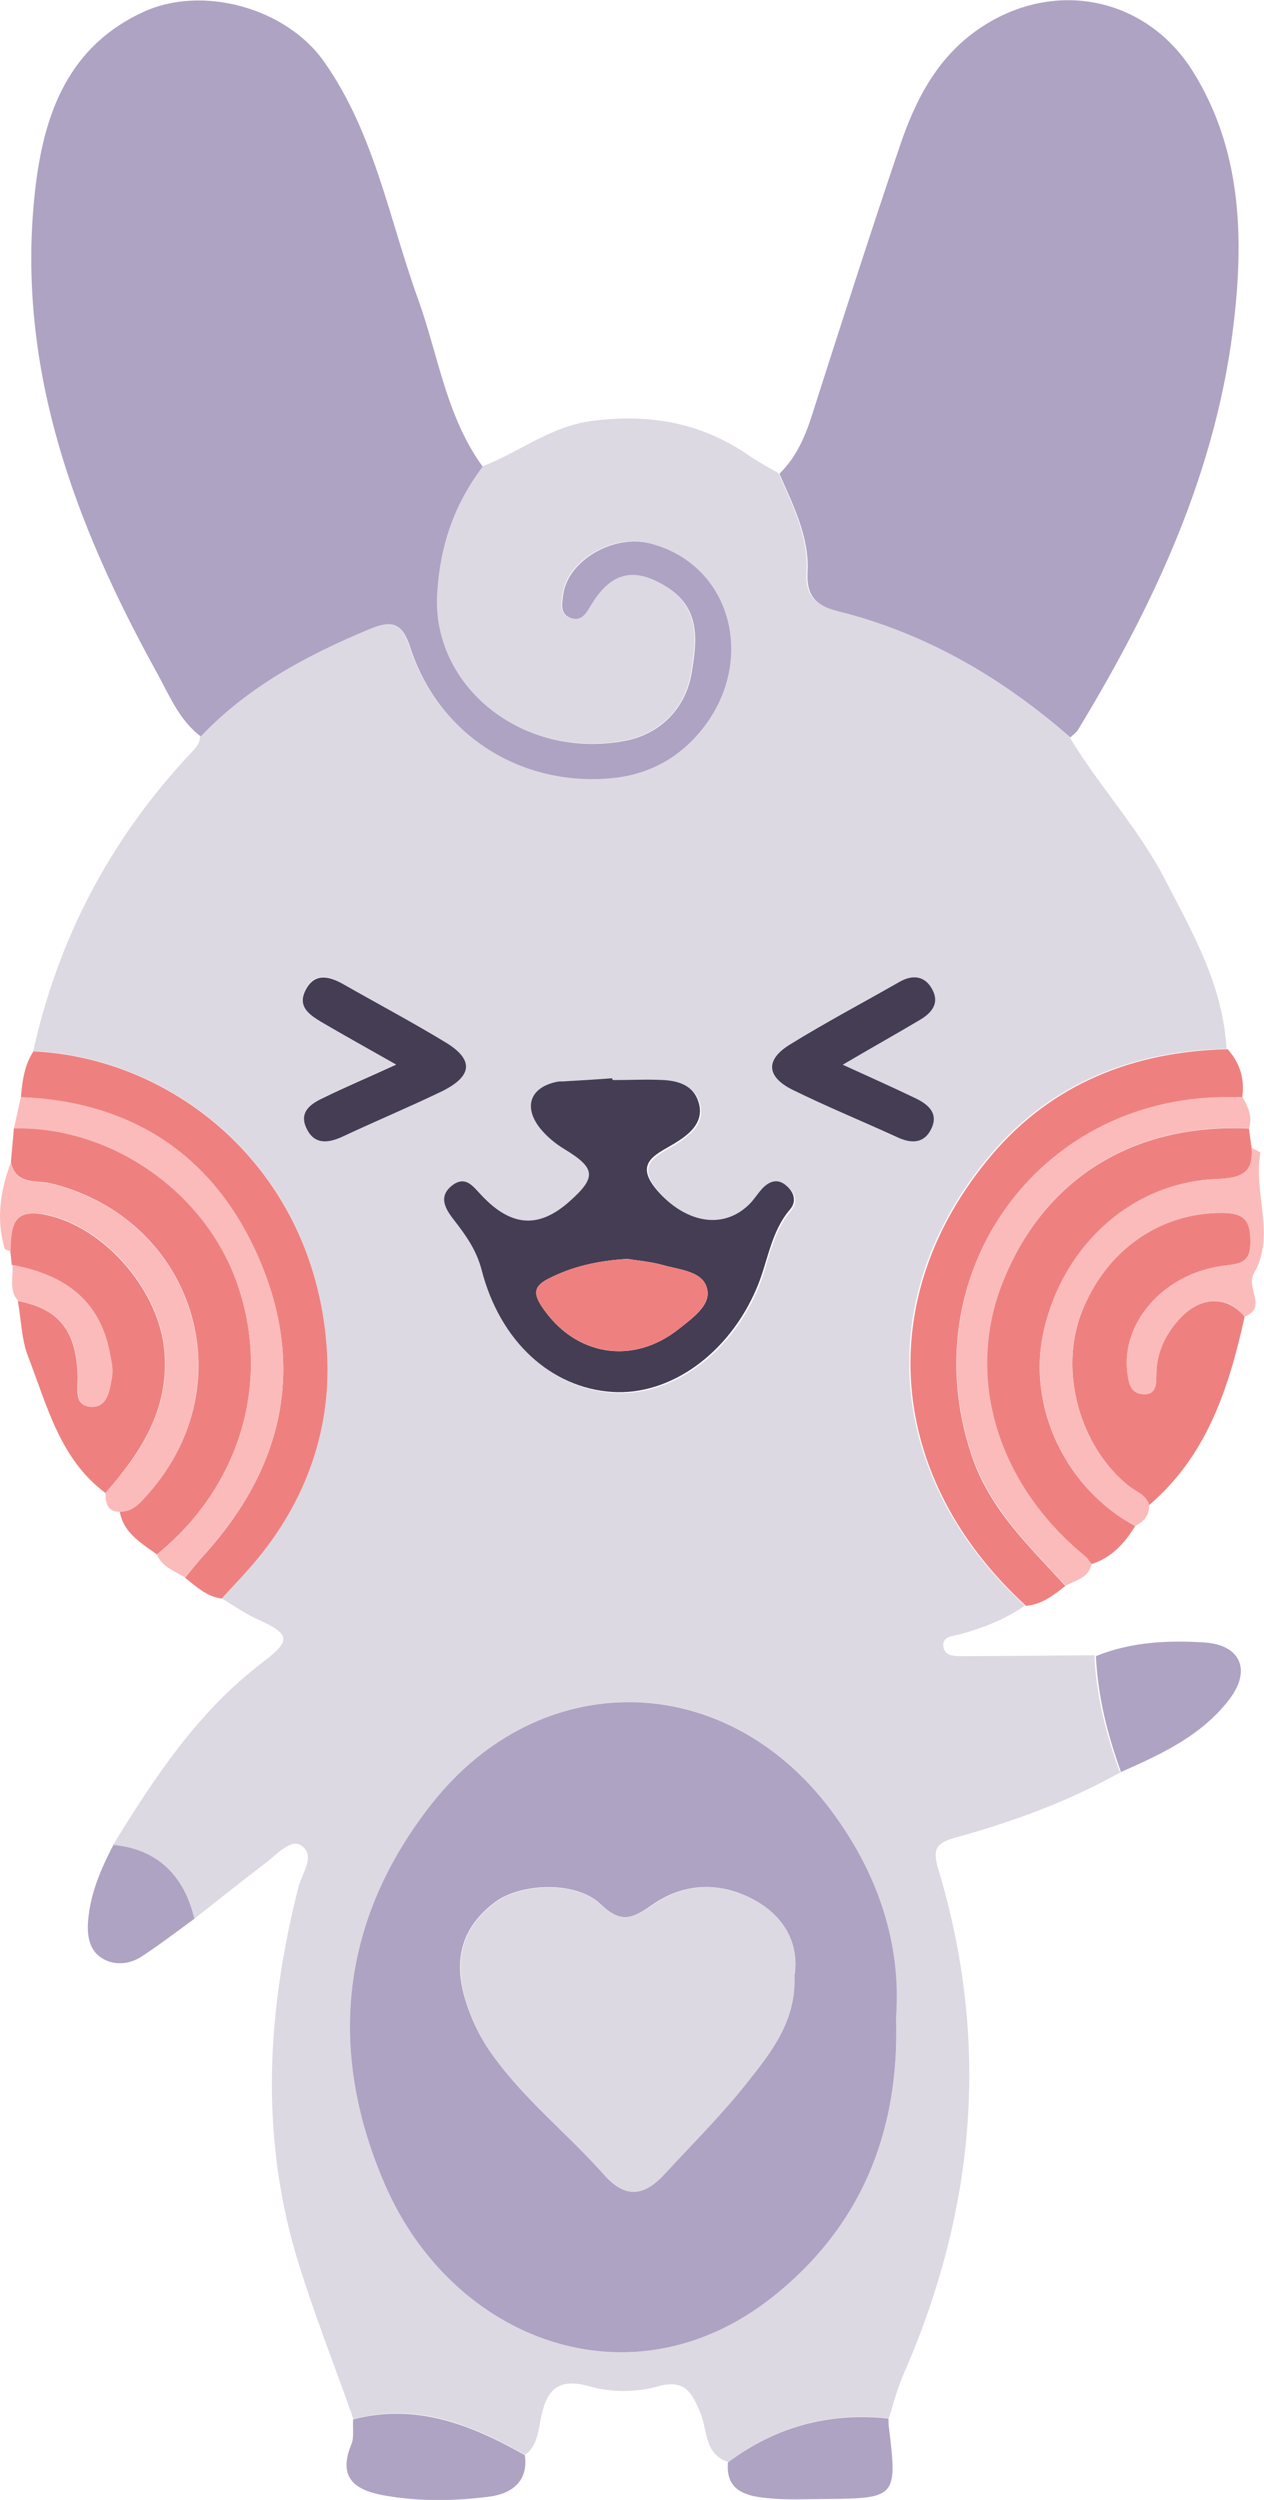 <svg viewBox="0 0 41.81 82.63" xmlns="http://www.w3.org/2000/svg" id="Layer_2">
  <defs>
    <style>
      .cls-1 {
        fill: #aea3c3;
      }

      .cls-2 {
        fill: #fbbbbb;
      }

      .cls-3 {
        isolation: isolate;
      }

      .cls-4 {
        fill: #443d54;
      }

      .cls-5 {
        fill: #ddd9e3;
      }

      .cls-6 {
        fill: #ee817f;
      }
    </style>
  </defs>
  <g class="cls-3" id="tarobun_x5F_sticker_x5F_sheet">
    <g id="tarobun_cutline_xA0_Image">
      <g>
        <path d="M37.08,58.57c-1.71.96-3.53,1.63-5.41,2.15-.65.18-.85.34-.64,1.04,1.73,5.71,1.24,11.28-1.14,16.71-.21.47-.33.97-.49,1.46-1.96-.21-3.73.27-5.31,1.45-.82-.27-.68-1.09-.94-1.67-.28-.64-.5-1.08-1.4-.83-.7.2-1.54.2-2.24,0-1.12-.32-1.45.18-1.63,1.1-.08.41-.12.88-.51,1.16-1.77-1-3.59-1.74-5.68-1.18-.64-1.83-1.37-3.64-1.92-5.5-1.17-4.03-.92-8.06.1-12.08.11-.45.6-1.06.08-1.39-.35-.22-.81.33-1.18.6-.79.6-1.56,1.22-2.34,1.83-.35-1.47-1.27-2.3-2.69-2.44,1.37-2.23,2.81-4.41,4.94-6.03.99-.75.92-.94-.23-1.46-.39-.18-.75-.44-1.12-.66.3-.32.6-.64.89-.97,1.81-2.03,2.74-4.45,2.6-7.12-.32-6.01-4.96-9.78-9.72-10,.82-3.71,2.53-6.95,5.1-9.73.19-.21.41-.37.42-.68,1.57-1.65,3.52-2.69,5.59-3.55.73-.3,1.07-.22,1.34.61.92,2.79,3.49,4.5,6.42,4.34,1.2-.07,2.25-.53,3.06-1.43,2.04-2.28,1.22-5.65-1.55-6.35-1.21-.31-2.72.57-2.87,1.69-.04.3-.13.69.3.79.33.08.46-.19.62-.44.68-1.13,1.48-1.27,2.55-.57,1.1.72.94,1.82.78,2.8-.19,1.2-1.04,2.04-2.22,2.26-3.4.63-6.39-1.82-6.2-4.88.1-1.61.57-2.94,1.5-4.18,1.23-.46,2.25-1.33,3.66-1.51,1.95-.25,3.66.08,5.24,1.19.29.2.61.36.91.54.46,1.05,1,2.09.93,3.27-.05.82.34,1.11,1.04,1.28,2.9.73,5.4,2.21,7.65,4.16.97,1.62,2.28,3.01,3.15,4.69.93,1.79,1.94,3.54,2.05,5.63-3.1.06-5.8,1.13-7.81,3.5-3.98,4.7-3.48,10.68,1.14,14.9-.65.46-1.39.74-2.15.95-.23.06-.54.06-.55.34,0,.38.35.38.61.38,1.46,0,2.93-.02,4.39-.03.06,1.33.38,2.59.83,3.83ZM29.64,66.7c.17-2.49-.62-4.83-2.18-6.9-3.52-4.67-9.59-4.71-13.17-.19-3.02,3.82-3.49,8.14-1.56,12.59,2.24,5.17,8.14,7.4,12.79,3.75,2.9-2.28,4.24-5.4,4.12-9.25ZM20.29,35.7s0-.02,0-.03c-.52.03-1.03.06-1.55.1-.08,0-.16,0-.24.01-.91.17-1.18.82-.59,1.55.22.27.51.51.81.69,1.02.62,1.06.92.16,1.72-1.01.9-1.92.84-2.9-.19-.28-.3-.53-.68-.98-.34-.49.37-.21.8.06,1.15.39.5.74.98.91,1.64.61,2.38,2.3,3.91,4.33,4.04,1.9.12,3.83-1.26,4.76-3.41.37-.87.45-1.86,1.11-2.62.24-.28.13-.61-.17-.83-.28-.2-.53-.09-.74.13-.16.17-.29.39-.46.55-.85.8-2.01.6-2.93-.38-1.01-1.08-.02-1.31.63-1.75.44-.3.83-.68.64-1.29-.17-.53-.65-.68-1.14-.71-.56-.03-1.11,0-1.67,0ZM13.09,35.18c-.94.43-1.67.75-2.39,1.09-.41.2-.82.47-.58,1,.26.57.73.51,1.22.28,1.09-.5,2.19-.96,3.27-1.49,1.02-.49,1.06-1.04.13-1.61-1.12-.68-2.29-1.3-3.43-1.95-.48-.28-.94-.33-1.22.23-.27.53.15.81.53,1.04.75.44,1.51.86,2.46,1.4ZM27.87,35.19c.92-.53,1.74-1,2.55-1.48.37-.22.65-.53.42-.98-.24-.48-.66-.53-1.11-.27-1.21.68-2.44,1.34-3.62,2.07-.81.5-.77,1.06.09,1.49,1.14.56,2.32,1.05,3.47,1.57.45.21.88.22,1.12-.27.26-.52-.09-.82-.52-1.02-.75-.36-1.5-.69-2.41-1.11Z" class="cls-5"></path>
        <path d="M15.96,15.43c-.93,1.24-1.4,2.57-1.5,4.18-.19,3.06,2.8,5.51,6.2,4.88,1.17-.22,2.02-1.06,2.22-2.26.16-.99.32-2.08-.78-2.8-1.08-.7-1.87-.56-2.55.57-.15.25-.29.52-.62.44-.43-.11-.34-.49-.3-.79.15-1.12,1.66-2,2.87-1.69,2.77.71,3.59,4.07,1.55,6.35-.81.91-1.86,1.37-3.06,1.43-2.93.17-5.51-1.54-6.42-4.34-.27-.83-.61-.91-1.34-.61-2.07.86-4.02,1.9-5.59,3.55-.73-.55-1.05-1.39-1.47-2.14C2.49,17.34.58,12.26,1.13,6.59c.25-2.56.97-4.97,3.6-6.19,1.96-.91,4.74-.14,5.99,1.64,1.67,2.37,2.15,5.2,3.11,7.85.67,1.86.93,3.88,2.14,5.54Z" class="cls-1"></path>
        <path d="M35.4,24.37c-2.24-1.95-4.74-3.43-7.65-4.16-.7-.17-1.08-.46-1.04-1.28.07-1.17-.47-2.22-.93-3.27.53-.52.82-1.15,1.05-1.85.96-3,1.92-5.99,2.93-8.97.53-1.57,1.27-3.01,2.73-3.96,2.44-1.59,5.45-.96,6.98,1.5,1.56,2.51,1.67,5.33,1.36,8.11-.54,4.97-2.61,9.41-5.17,13.63-.06.1-.17.17-.25.25Z" class="cls-1"></path>
        <path d="M33.94,53.08c-4.62-4.22-5.12-10.2-1.14-14.9,2.01-2.37,4.71-3.43,7.81-3.5.4.45.57.98.48,1.59-.2,0-.4,0-.6,0-6.23.05-10.34,5.92-8.35,11.84.6,1.79,1.9,2.99,3.1,4.31-.39.31-.78.61-1.3.66Z" class="cls-6"></path>
        <path d="M1.1,34.75c4.75.22,9.4,3.99,9.72,10,.14,2.66-.79,5.09-2.6,7.12-.29.33-.59.64-.89.97-.5-.07-.84-.4-1.21-.69.2-.24.39-.49.61-.73,2.67-2.93,3.4-6.28,1.8-9.9-1.47-3.32-4.15-5.11-7.84-5.25.05-.53.11-1.05.41-1.51Z" class="cls-6"></path>
        <path d="M41.17,43.52c-.52,2.35-1.24,4.59-3.16,6.23-.1-.35-.43-.44-.68-.64-1.62-1.3-2.3-3.78-1.56-5.71.8-2.08,2.6-3.32,4.65-3.31.75,0,.95.27.94.98,0,.7-.38.7-.9.77-1.96.25-3.38,1.88-3.17,3.53.04.33.1.67.49.71.47.05.47-.33.47-.65,0-.72.29-1.33.76-1.83.7-.77,1.57-.78,2.16-.08Z" class="cls-6"></path>
        <path d="M41.31,37.29c.03.22.06.43.09.65.07.86-.38,1-1.15,1.03-2.79.11-5.09,2.18-5.73,5.04-.56,2.48.73,5.2,3.03,6.43-.35.57-.78,1.05-1.45,1.26-.07-.09-.14-.2-.23-.27-2.87-2.35-3.94-5.85-2.74-8.96,1.35-3.47,4.3-5.34,8.17-5.17Z" class="cls-6"></path>
        <path d="M.36,38.42c.03-.38.07-.75.1-1.13,3.15-.07,6.22,2.02,7.33,4.98,1.22,3.27.21,6.83-2.6,9.11-.52-.38-1.1-.7-1.23-1.42.46.01.71-.33.97-.62,3.2-3.64,1.48-9.04-3.22-10.22-.47-.12-1.19.07-1.35-.71Z" class="cls-6"></path>
        <path d="M3.49,49.35c-1.51-1.12-1.93-2.89-2.56-4.51-.22-.57-.23-1.23-.34-1.84,1.37.27,1.93.98,1.98,2.48.01.41-.15,1.02.48,1.02.52,0,.58-.58.65-1,.04-.26-.03-.55-.08-.82-.35-1.77-1.57-2.57-3.23-2.87-.02-.15-.03-.3-.05-.44.03-.74.02-1.45,1.15-1.22,1.97.39,3.8,2.53,3.95,4.54.15,1.93-.79,3.33-1.96,4.67Z" class="cls-6"></path>
        <path d="M37.55,50.44c-2.3-1.23-3.58-3.96-3.03-6.43.64-2.87,2.94-4.94,5.73-5.04.77-.03,1.22-.17,1.15-1.03.1.06.3.13.29.17-.24,1.32.51,2.73-.21,3.97-.29.5.46,1.13-.31,1.44-.58-.71-1.45-.7-2.16.08-.46.51-.75,1.12-.76,1.83,0,.32,0,.7-.47.65-.39-.04-.45-.38-.49-.71-.22-1.65,1.21-3.28,3.17-3.53.53-.07.9-.07.9-.77,0-.71-.18-.98-.94-.98-2.05,0-3.84,1.23-4.65,3.31-.74,1.92-.07,4.41,1.56,5.71.24.19.58.29.68.64.01.34-.17.55-.47.69Z" class="cls-2"></path>
        <path d="M41.31,37.29c-3.88-.17-6.83,1.7-8.17,5.17-1.2,3.11-.13,6.61,2.74,8.96.09.07.15.18.23.27-.1.47-.53.54-.86.72-1.2-1.31-2.49-2.52-3.1-4.31-1.99-5.92,2.12-11.79,8.35-11.84.2,0,.4,0,.6,0,.18.32.33.64.22,1.02Z" class="cls-2"></path>
        <path d="M5.19,51.39c2.8-2.28,3.82-5.84,2.6-9.11-1.11-2.96-4.17-5.05-7.33-4.98.08-.35.15-.69.23-1.04,3.69.15,6.37,1.93,7.84,5.25,1.6,3.62.87,6.98-1.8,9.9-.21.23-.4.48-.61.73-.34-.21-.75-.34-.93-.75Z" class="cls-2"></path>
        <path d="M3.49,49.35c1.18-1.33,2.11-2.74,1.96-4.67-.15-2.01-1.98-4.16-3.95-4.54-1.13-.22-1.12.48-1.15,1.22-.07-.03-.19-.05-.2-.1-.28-.97-.14-1.91.21-2.84.16.78.88.59,1.35.71,4.69,1.17,6.41,6.58,3.22,10.22-.26.29-.51.63-.97.62-.41,0-.47-.29-.47-.61Z" class="cls-2"></path>
        <path d="M37.08,58.57c-.45-1.24-.77-2.51-.83-3.83,1.16-.47,2.38-.53,3.6-.45,1.18.08,1.55.91.82,1.87-.91,1.2-2.25,1.82-3.59,2.41Z" class="cls-1"></path>
        <path d="M11.68,79.97c2.09-.55,3.91.18,5.68,1.18.13.9-.48,1.28-1.16,1.37-1.14.15-2.3.17-3.45-.03-.93-.16-1.61-.53-1.13-1.69.1-.24.04-.55.06-.83Z" class="cls-1"></path>
        <path d="M24.08,81.39c1.58-1.18,3.35-1.66,5.31-1.45,0,.12,0,.24.02.35.27,2.23.22,2.29-2.04,2.31-.67,0-1.34.04-2.01-.03-.68-.07-1.37-.24-1.28-1.19Z" class="cls-1"></path>
        <path d="M3.74,60.98c1.42.13,2.34.97,2.69,2.44-.57.42-1.14.85-1.73,1.24-.42.28-.94.32-1.35.05-.42-.27-.48-.79-.43-1.28.08-.88.43-1.68.83-2.45Z" class="cls-1"></path>
        <path d="M.4,41.81c1.66.3,2.88,1.1,3.23,2.87.05.27.13.56.08.82-.07.42-.14,1-.65,1-.63,0-.47-.61-.48-1.02-.05-1.5-.61-2.21-1.98-2.48-.32-.36-.15-.79-.19-1.19Z" class="cls-2"></path>
        <path d="M29.64,66.7c.12,3.85-1.22,6.97-4.12,9.25-4.65,3.65-10.55,1.42-12.79-3.75-1.93-4.45-1.46-8.77,1.56-12.59,3.57-4.52,9.65-4.47,13.17.19,1.56,2.07,2.36,4.41,2.18,6.9ZM26.28,65.26c.15-1.09-.39-1.96-1.37-2.48-1.08-.58-2.27-.55-3.29.15-.65.45-1.04.7-1.75.01-.81-.78-2.63-.7-3.48-.08-1.06.78-1.41,1.83-1.02,3.17.2.69.51,1.33.94,1.92,1.06,1.47,2.48,2.59,3.67,3.93.73.82,1.34.68,1.99-.02.92-.99,1.88-1.95,2.72-3.01.81-1.02,1.66-2.06,1.58-3.6Z" class="cls-1"></path>
        <path d="M20.29,35.7c.56,0,1.12-.03,1.67,0,.49.03.97.18,1.14.71.2.61-.2,1-.64,1.29-.65.44-1.64.67-.63,1.75.92.98,2.09,1.18,2.93.38.17-.16.3-.38.46-.55.21-.22.47-.33.74-.13.3.22.41.55.17.83-.65.76-.73,1.75-1.11,2.62-.92,2.15-2.85,3.53-4.76,3.41-2.02-.13-3.72-1.66-4.33-4.04-.17-.65-.52-1.14-.91-1.64-.27-.35-.55-.77-.06-1.15.45-.34.7.05.98.34.98,1.04,1.89,1.09,2.9.19.9-.8.86-1.1-.16-1.72-.3-.18-.59-.42-.81-.69-.58-.73-.32-1.38.59-1.55.08-.01.16,0,.24-.01.52-.03,1.03-.06,1.55-.1,0,.01,0,.02,0,.03ZM20.76,41.61c-.98.06-1.82.25-2.61.65-.45.23-.54.45-.24.91,1.08,1.64,3,1.98,4.54.76.44-.35,1.04-.77.95-1.28-.1-.63-.89-.67-1.45-.83-.42-.12-.85-.15-1.19-.21Z" class="cls-4"></path>
        <path d="M13.09,35.18c-.95-.54-1.71-.96-2.46-1.4-.38-.23-.8-.5-.53-1.04.28-.56.73-.5,1.22-.23,1.14.65,2.31,1.27,3.43,1.95.93.57.88,1.11-.13,1.61-1.08.52-2.18.98-3.27,1.49-.49.23-.96.29-1.22-.28-.25-.54.17-.81.58-1,.72-.35,1.45-.66,2.39-1.09Z" class="cls-4"></path>
        <path d="M27.87,35.19c.9.41,1.66.75,2.41,1.11.42.2.78.5.52,1.02-.24.49-.67.48-1.12.27-1.16-.53-2.33-1.01-3.47-1.57-.86-.43-.9-.99-.09-1.49,1.18-.73,2.41-1.38,3.62-2.07.45-.26.87-.21,1.11.27.23.45-.05.76-.42.98-.81.48-1.63.94-2.55,1.48Z" class="cls-4"></path>
        <path d="M26.28,65.26c.08,1.53-.77,2.58-1.58,3.6-.84,1.06-1.8,2.01-2.72,3.01-.65.7-1.27.84-1.99.02-1.19-1.34-2.61-2.46-3.67-3.93-.43-.59-.74-1.22-.94-1.92-.38-1.34-.04-2.4,1.02-3.17.85-.62,2.67-.7,3.48.08.71.68,1.1.43,1.75-.01,1.02-.71,2.21-.73,3.29-.15.98.52,1.52,1.4,1.37,2.48Z" class="cls-5"></path>
        <path d="M20.76,41.61c.33.06.77.09,1.19.21.56.16,1.35.2,1.45.83.08.51-.52.94-.95,1.28-1.54,1.22-3.46.87-4.54-.76-.3-.46-.21-.68.24-.91.79-.41,1.63-.59,2.61-.65Z" class="cls-6"></path>
      </g>
    </g>
  </g>
</svg>
